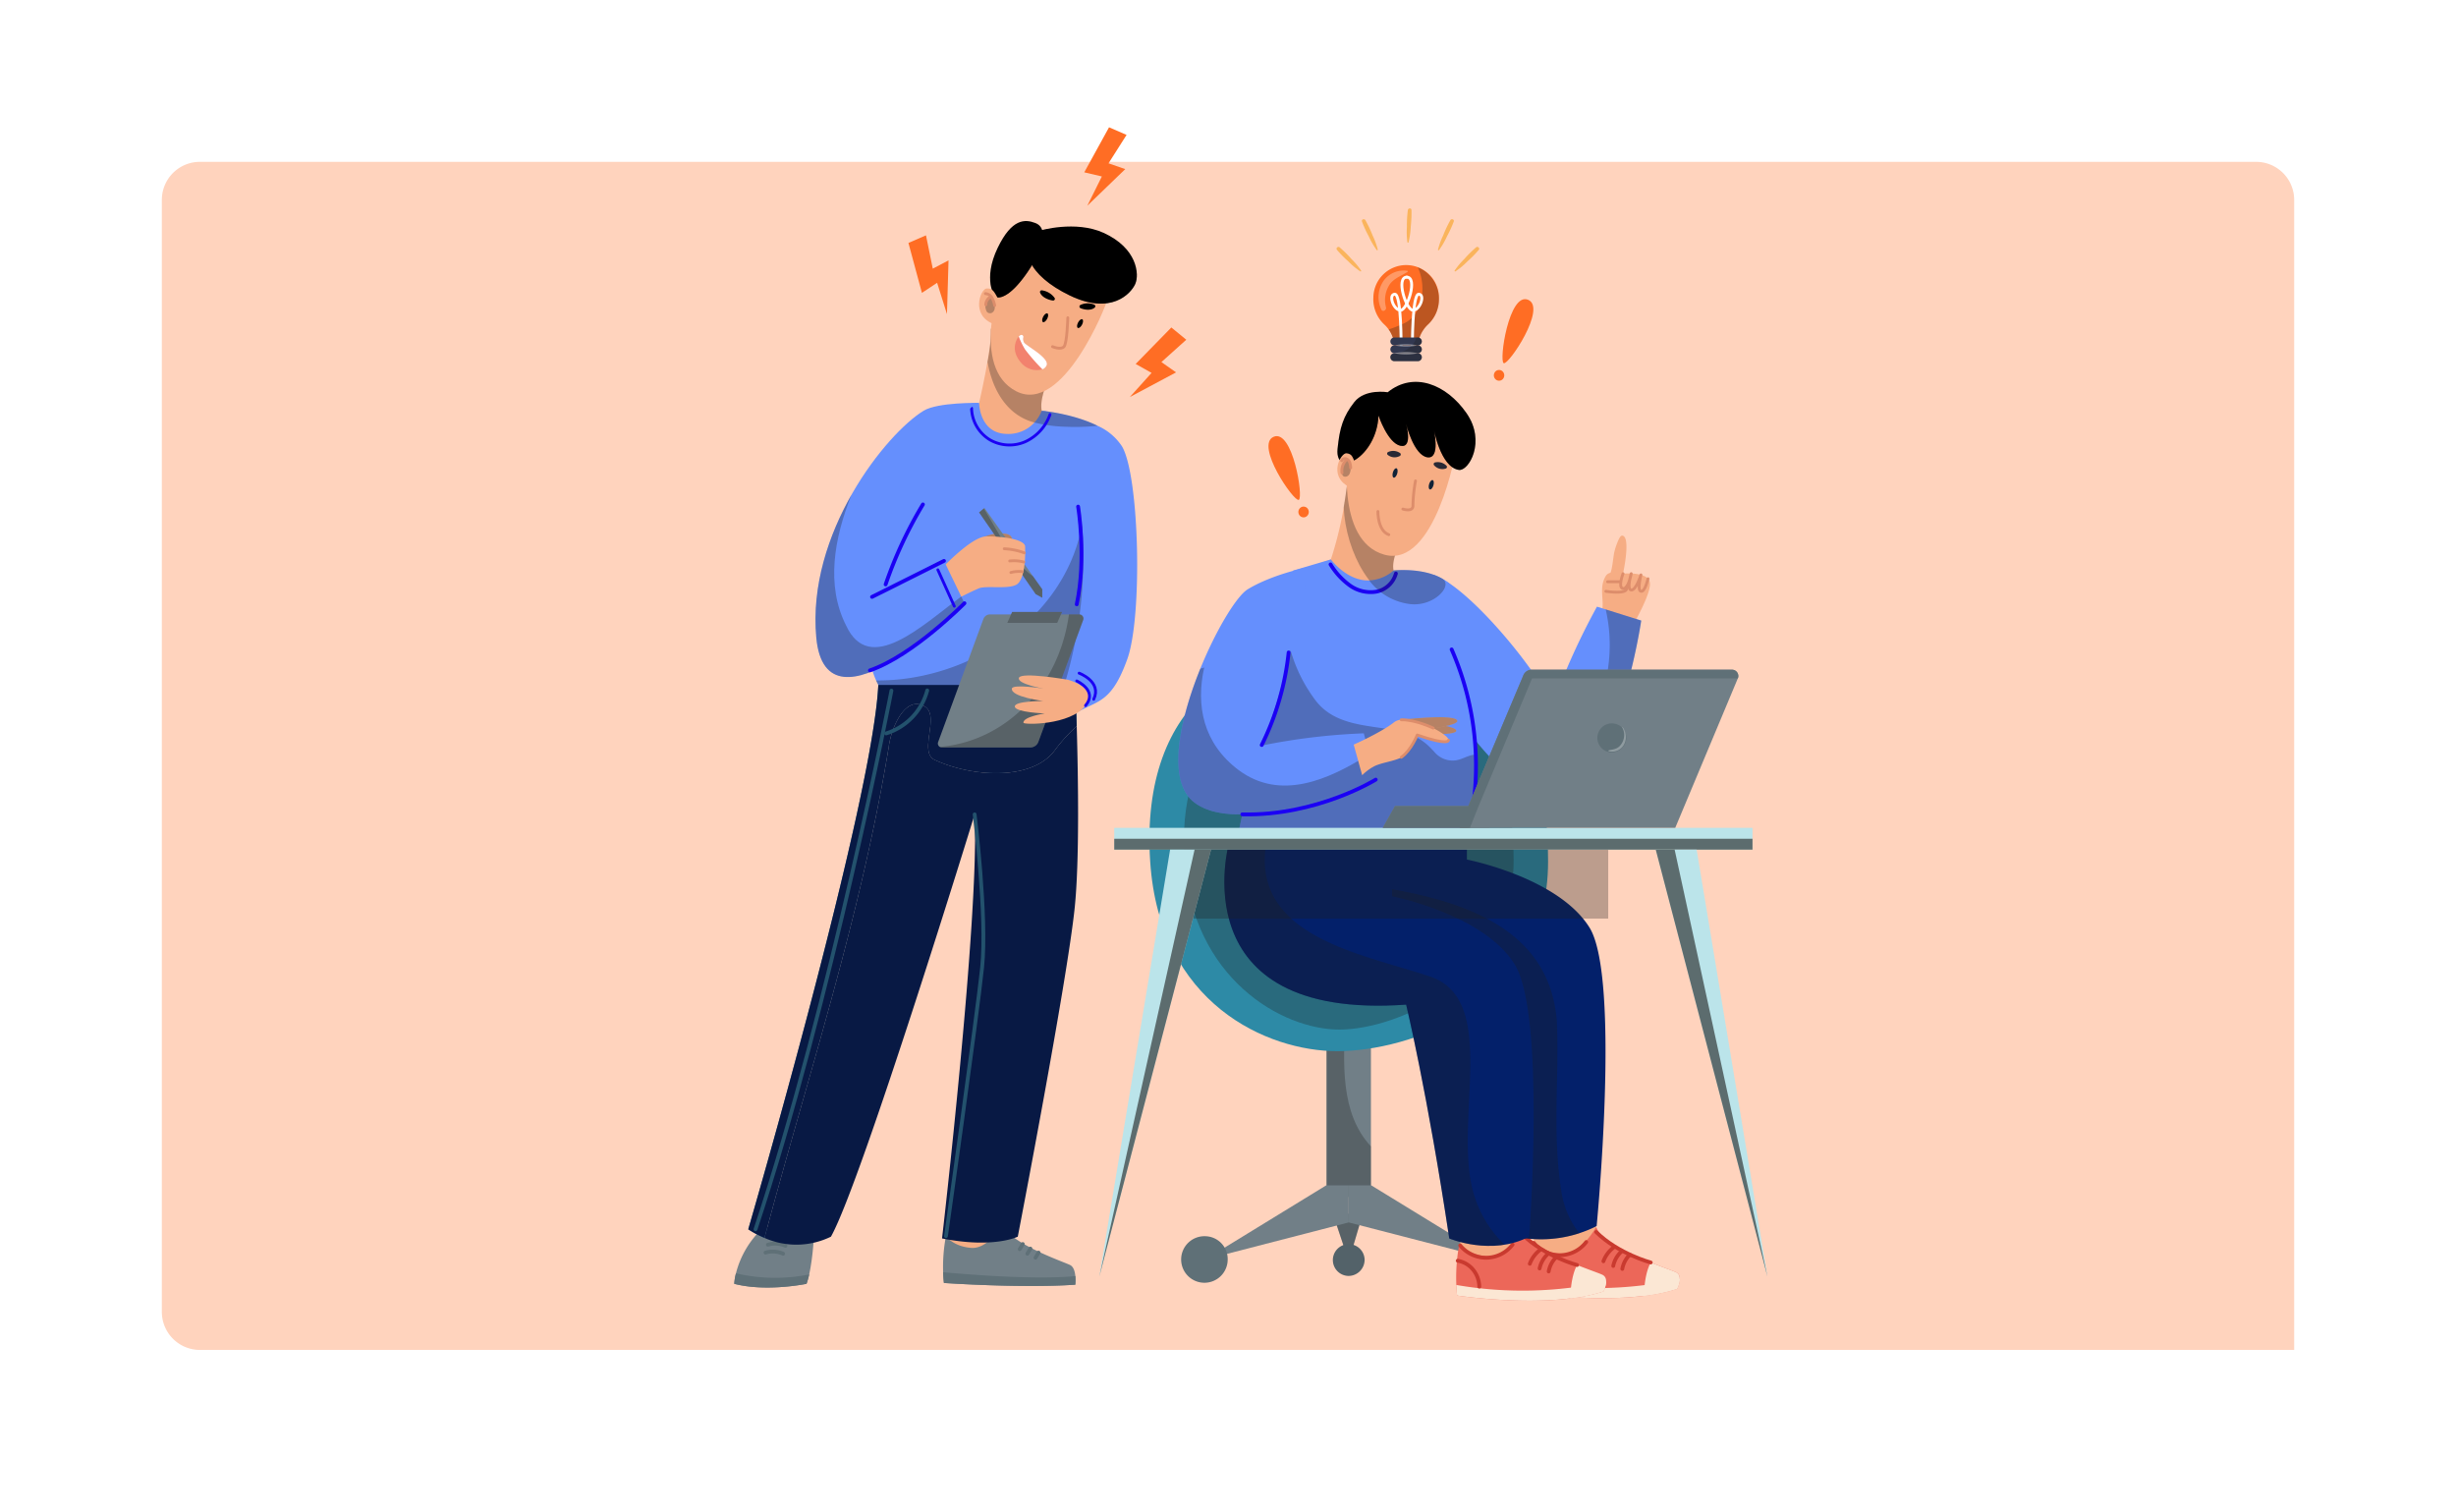 <svg xmlns="http://www.w3.org/2000/svg" xmlns:xlink="http://www.w3.org/1999/xlink" width="645" height="397" viewBox="0 0 645 397">
  <defs>
    <filter id="Rectangle_19434" x="0" y="0" width="645" height="397" filterUnits="userSpaceOnUse">
      <feOffset input="SourceAlpha"/>
      <feGaussianBlur stdDeviation="7.5" result="blur"/>
      <feFlood flood-color="#0c2464" flood-opacity="0.129"/>
      <feComposite operator="in" in2="blur"/>
      <feComposite in="SourceGraphic"/>
    </filter>
    <clipPath id="clip-path">
      <rect id="Rectangle_29465" data-name="Rectangle 29465" width="271.344" height="308.146" fill="none"/>
    </clipPath>
    <clipPath id="clip-path-3">
      <rect id="Rectangle_29425" data-name="Rectangle 29425" width="13.21" height="21.352" fill="none"/>
    </clipPath>
    <clipPath id="clip-path-4">
      <rect id="Rectangle_29426" data-name="Rectangle 29426" width="7.695" height="10.647" fill="none"/>
    </clipPath>
    <clipPath id="clip-path-5">
      <rect id="Rectangle_29427" data-name="Rectangle 29427" width="8.274" height="6.209" fill="none"/>
    </clipPath>
    <clipPath id="clip-path-6">
      <rect id="Rectangle_29428" data-name="Rectangle 29428" width="5.898" height="0.75" fill="none"/>
    </clipPath>
    <clipPath id="clip-path-8">
      <rect id="Rectangle_29430" data-name="Rectangle 29430" width="7.858" height="12.485" fill="none"/>
    </clipPath>
    <clipPath id="clip-path-9">
      <rect id="Rectangle_29432" data-name="Rectangle 29432" width="11.659" height="47.375" fill="none"/>
    </clipPath>
    <clipPath id="clip-path-10">
      <rect id="Rectangle_29433" data-name="Rectangle 29433" width="86.6" height="89.539" fill="none"/>
    </clipPath>
    <clipPath id="clip-path-11">
      <rect id="Rectangle_29434" data-name="Rectangle 29434" width="25.865" height="31.048" fill="none"/>
    </clipPath>
    <clipPath id="clip-path-12">
      <rect id="Rectangle_29435" data-name="Rectangle 29435" width="0.114" height="0.429" fill="none"/>
    </clipPath>
    <clipPath id="clip-path-13">
      <rect id="Rectangle_29436" data-name="Rectangle 29436" width="0.175" height="0.858" fill="none"/>
    </clipPath>
    <clipPath id="clip-path-14">
      <rect id="Rectangle_29437" data-name="Rectangle 29437" width="36.253" height="18.386" fill="none"/>
    </clipPath>
    <clipPath id="clip-path-15">
      <rect id="Rectangle_29438" data-name="Rectangle 29438" width="2.337" height="4.414" fill="none"/>
    </clipPath>
    <clipPath id="clip-path-16">
      <rect id="Rectangle_29439" data-name="Rectangle 29439" width="68.262" height="92.513" fill="none"/>
    </clipPath>
    <clipPath id="clip-path-17">
      <rect id="Rectangle_29440" data-name="Rectangle 29440" width="73.605" height="105.849" fill="none"/>
    </clipPath>
    <clipPath id="clip-path-18">
      <rect id="Rectangle_29442" data-name="Rectangle 29442" width="110.586" height="18.108" fill="none"/>
    </clipPath>
    <clipPath id="clip-path-19">
      <rect id="Rectangle_29443" data-name="Rectangle 29443" width="62.742" height="59.893" fill="none"/>
    </clipPath>
    <clipPath id="clip-path-20">
      <rect id="Rectangle_29444" data-name="Rectangle 29444" width="25.375" height="48.698" fill="none"/>
    </clipPath>
    <clipPath id="clip-path-21">
      <rect id="Rectangle_29445" data-name="Rectangle 29445" width="20.051" height="8.992" fill="none"/>
    </clipPath>
    <clipPath id="clip-path-22">
      <rect id="Rectangle_29446" data-name="Rectangle 29446" width="51.838" height="38.557" fill="none"/>
    </clipPath>
    <clipPath id="clip-path-23">
      <rect id="Rectangle_29447" data-name="Rectangle 29447" width="10.357" height="2.801" fill="none"/>
    </clipPath>
    <clipPath id="clip-path-24">
      <rect id="Rectangle_29448" data-name="Rectangle 29448" width="14.723" height="3.32" fill="none"/>
    </clipPath>
    <clipPath id="clip-path-25">
      <rect id="Rectangle_29451" data-name="Rectangle 29451" width="167.625" height="2.86" fill="none"/>
    </clipPath>
    <clipPath id="clip-path-26">
      <rect id="Rectangle_29452" data-name="Rectangle 29452" width="175.469" height="112.152" fill="none"/>
    </clipPath>
    <clipPath id="clip-path-27">
      <rect id="Rectangle_29453" data-name="Rectangle 29453" width="4.593" height="6.429" fill="none"/>
    </clipPath>
    <clipPath id="clip-path-28">
      <rect id="Rectangle_29454" data-name="Rectangle 29454" width="16.097" height="25.563" fill="none"/>
    </clipPath>
    <clipPath id="clip-path-29">
      <rect id="Rectangle_29455" data-name="Rectangle 29455" width="38.532" height="13.998" fill="none"/>
    </clipPath>
    <clipPath id="clip-path-30">
      <rect id="Rectangle_29456" data-name="Rectangle 29456" width="2.474" height="4.26" fill="none"/>
    </clipPath>
    <clipPath id="clip-path-31">
      <rect id="Rectangle_29457" data-name="Rectangle 29457" width="54.445" height="42.011" fill="none"/>
    </clipPath>
    <clipPath id="clip-path-32">
      <rect id="Rectangle_29458" data-name="Rectangle 29458" width="37.718" height="34.941" fill="none"/>
    </clipPath>
    <clipPath id="clip-path-33">
      <rect id="Rectangle_29459" data-name="Rectangle 29459" width="14.394" height="2.869" fill="none"/>
    </clipPath>
    <clipPath id="clip-path-34">
      <rect id="Rectangle_29460" data-name="Rectangle 29460" width="16.592" height="4.263" fill="none"/>
    </clipPath>
    <clipPath id="clip-path-35">
      <rect id="Rectangle_29461" data-name="Rectangle 29461" width="8.232" height="2.973" fill="none"/>
    </clipPath>
    <clipPath id="clip-path-36">
      <rect id="Rectangle_29462" data-name="Rectangle 29462" width="16.593" height="23.439" fill="none"/>
    </clipPath>
    <clipPath id="clip-path-37">
      <rect id="Rectangle_29463" data-name="Rectangle 29463" width="39.133" height="47.84" fill="none"/>
    </clipPath>
  </defs>
  <g id="Remove_distraction_image" data-name="Remove distraction image" transform="translate(-945.5 -8373.5)">
    <g id="Group_90114" data-name="Group 90114">
      <g id="Group_89787" data-name="Group 89787" transform="translate(690 5412)">
        <g id="Group_66736" data-name="Group 66736" transform="translate(33 -426)">
          <g id="Prioritize_" data-name="Prioritize " transform="translate(245 3410)">
            <g transform="matrix(1, 0, 0, 1, -22.5, -22.5)" filter="url(#Rectangle_19434)">
              <rect id="Rectangle_19434-2" data-name="Rectangle 19434" width="600" height="352" rx="10" transform="translate(22.5 22.5)" fill="#fff"/>
            </g>
            <path id="Rectangle_22105" data-name="Rectangle 22105" d="M10,0H550a10,10,0,0,1,10,10V312a0,0,0,0,1,0,0H10A10,10,0,0,1,0,302V10A10,10,0,0,1,10,0Z" transform="translate(20 20)" fill="#ff6d24" opacity="0.3"/>
          </g>
        </g>
      </g>
    </g>
    <g id="Group_89793" data-name="Group 89793" transform="translate(1138.328 8406.927)">
      <g id="Group_82960" data-name="Group 82960" clip-path="url(#clip-path)">
        <path id="Path_135131" data-name="Path 135131" d="M69.819,39.034l1.787,8.746,4.135-2.172-.408,14.109-2.586-8.222-3.993,2.643L65.211,41.029Z" transform="translate(-19.465 -10.657)" fill="#ff6d24"/>
        <path id="Path_135132" data-name="Path 135132" d="M137.546,0,131.04,11.826l4.621,1.085L131.836,20.6l9.97-9.617-4.4-1.521,4.745-7.465Z" transform="translate(-39.115)" fill="#ff6d24"/>
        <path id="Path_135133" data-name="Path 135133" d="M162.924,75.53,156.395,81.4l3.843,2.7-12.13,6.474,5.7-6.337-4.173-2.345L159,72.313Z" transform="translate(-44.209 -19.742)" fill="#ff6d24"/>
        <g id="Group_82959" data-name="Group 82959">
          <g id="Group_82958" data-name="Group 82958" clip-path="url(#clip-path)">
            <path id="Path_135134" data-name="Path 135134" d="M256.489,58.721a8.615,8.615,0,1,0-17.222-.5,9.066,9.066,0,0,0,2.926,7.216,8.478,8.478,0,0,1,2.66,6.288h6.036v0a8.666,8.666,0,0,1,2.73-6.351,9.051,9.051,0,0,0,2.869-6.652" transform="translate(-71.416 -13.593)" fill="#ff6d24"/>
            <g id="Group_82855" data-name="Group 82855" transform="translate(171.864 36.781)" opacity="0.3" style="mix-blend-mode: overlay;isolation: isolate">
              <g id="Group_82854" data-name="Group 82854">
                <g id="Group_82853" data-name="Group 82853" clip-path="url(#clip-path-3)">
                  <path id="Path_135135" data-name="Path 135135" d="M252.647,50.593c2.462,5.3,1.248,12.964-4.217,14.963a24.841,24.841,0,0,1-3.439,1.329,8.733,8.733,0,0,1,1.574,5.06H252.6a8.667,8.667,0,0,1,2.731-6.352A9.048,9.048,0,0,0,258.2,58.94a8.926,8.926,0,0,0-5.554-8.347" transform="translate(-244.992 -50.593)" fill="#1d1d1b"/>
                </g>
              </g>
            </g>
            <path id="Path_135136" data-name="Path 135136" d="M248.606,72.594s.111-14.064-1.665-13.987-.325,4.219,1.508,4.219,4.57-8.693,1.641-8.693" transform="translate(-73.469 -14.779)" fill="none" stroke="#fff" stroke-linecap="round" stroke-linejoin="round" stroke-width="0.75"/>
            <path id="Path_135137" data-name="Path 135137" d="M252.71,72.594s-.111-14.064,1.665-13.987.325,4.219-1.508,4.219-4.57-8.693-1.641-8.693" transform="translate(-74.605 -14.779)" fill="none" stroke="#fff" stroke-linecap="round" stroke-linejoin="round" stroke-width="0.75"/>
            <g id="Group_82858" data-name="Group 82858" transform="translate(169.215 37.571)" opacity="0.3" style="mix-blend-mode: overlay;isolation: isolate">
              <g id="Group_82857" data-name="Group 82857">
                <g id="Group_82856" data-name="Group 82856" clip-path="url(#clip-path-4)">
                  <path id="Path_135138" data-name="Path 135138" d="M248.8,51.794a6.541,6.541,0,0,0-6.261,2.617,7.609,7.609,0,0,0-.605,7.554c.327.761,1.392.2,1.24-.542a7.425,7.425,0,0,1,1.108-6.255c1.211-1.491,3-2.1,4.555-3.088a.161.161,0,0,0-.036-.287" transform="translate(-241.217 -51.68)" fill="#fff"/>
                </g>
              </g>
            </g>
            <path id="Path_135139" data-name="Path 135139" d="M246.618,75.938H252.9a1.036,1.036,0,0,1,0,2.07h-6.277a1.036,1.036,0,0,1,0-2.07" transform="translate(-73.316 -20.732)" fill="#323850"/>
            <path id="Path_135140" data-name="Path 135140" d="M246.618,78.785H252.9a1.036,1.036,0,0,1,0,2.07h-6.277a1.036,1.036,0,0,1,0-2.07" transform="translate(-73.316 -21.509)" fill="#323850"/>
            <path id="Path_135141" data-name="Path 135141" d="M246.618,81.631H252.9a1.036,1.036,0,0,1,0,2.07h-6.277a1.036,1.036,0,0,1,0-2.07" transform="translate(-73.316 -22.286)" fill="#323850"/>
            <g id="Group_82861" data-name="Group 82861" transform="translate(172.304 55.206)" opacity="0.3" style="mix-blend-mode: overlay;isolation: isolate">
              <g id="Group_82860" data-name="Group 82860">
                <g id="Group_82859" data-name="Group 82859" clip-path="url(#clip-path-5)">
                  <path id="Path_135142" data-name="Path 135142" d="M253.893,79.042a1.017,1.017,0,0,0-1-1.035,1.036,1.036,0,0,0,0-2.07h-.415c-.88,2.819-3.656,4.107-6.541,4.418a1.048,1.048,0,0,0-.321.756,1.017,1.017,0,0,0,1,1.035H252.9a1.036,1.036,0,0,0,0-2.07,1.017,1.017,0,0,0,1-1.035" transform="translate(-245.62 -75.938)" fill="#1d1d1b"/>
                </g>
              </g>
            </g>
            <g id="Group_82864" data-name="Group 82864" transform="translate(173.492 56.901)" opacity="0.3" style="mix-blend-mode: overlay;isolation: isolate">
              <g id="Group_82863" data-name="Group 82863">
                <g id="Group_82862" data-name="Group 82862" clip-path="url(#clip-path-6)">
                  <path id="Path_135143" data-name="Path 135143" d="M253.211,78.644a11.789,11.789,0,0,1-5.9,0,11.788,11.788,0,0,1,5.9,0" transform="translate(-247.313 -78.269)" fill="#fff"/>
                </g>
              </g>
            </g>
            <g id="Group_82867" data-name="Group 82867" transform="translate(173.492 58.971)" opacity="0.3" style="mix-blend-mode: overlay;isolation: isolate">
              <g id="Group_82866" data-name="Group 82866">
                <g id="Group_82865" data-name="Group 82865" clip-path="url(#clip-path-6)">
                  <path id="Path_135144" data-name="Path 135144" d="M253.211,81.49a11.788,11.788,0,0,1-5.9,0,11.788,11.788,0,0,1,5.9,0" transform="translate(-247.313 -81.116)" fill="#fff"/>
                </g>
              </g>
            </g>
            <path id="Path_135145" data-name="Path 135145" d="M201.361,111.734c-4.991,2.134,5.291,17.124,6.595,16.567s-1.6-18.7-6.595-16.567" transform="translate(-59.7 -30.457)" fill="#ff6d24"/>
            <path id="Path_135146" data-name="Path 135146" d="M213.824,137.889a1.347,1.347,0,0,0-1.78-.767,1.43,1.43,0,0,0-.74,1.844,1.347,1.347,0,0,0,1.78.768,1.432,1.432,0,0,0,.74-1.845" transform="translate(-63.042 -37.406)" fill="#ff6d24"/>
            <path id="Path_135147" data-name="Path 135147" d="M294.327,62.243c-5.016-2.069-7.7,16.111-6.394,16.651s11.41-14.582,6.394-16.651" transform="translate(-85.847 -16.948)" fill="#ff6d24"/>
            <path id="Path_135148" data-name="Path 135148" d="M287.011,89.594a1.431,1.431,0,0,0-.763-1.836,1.349,1.349,0,0,0-1.771.791,1.43,1.43,0,0,0,.763,1.835,1.349,1.349,0,0,0,1.771-.79" transform="translate(-84.885 -23.931)" fill="#ff6d24"/>
            <path id="Path_135149" data-name="Path 135149" d="M266.734,33.421a30.7,30.7,0,0,0-1.909,4.025,19.965,19.965,0,0,0-1.36,3.715c-.028.144.151.29.26.157a20.233,20.233,0,0,0,2.1-3.613,30.826,30.826,0,0,0,1.784-3.9c.189-.542-.6-.84-.872-.381" transform="translate(-78.641 -9.062)" fill="#fab45c"/>
            <path id="Path_135150" data-name="Path 135150" d="M252.064,29.724a31.275,31.275,0,0,0-.258,4.477,20.165,20.165,0,0,0,.132,3.971c.027.144.248.206.3.04a20.78,20.78,0,0,0,.586-4.172,31.426,31.426,0,0,0,.189-4.313c-.028-.577-.863-.537-.946,0" transform="translate(-75.153 -8.001)" fill="#fab45c"/>
            <path id="Path_135151" data-name="Path 135151" d="M275.346,43.311a29.554,29.554,0,0,0-3.134,3.093,19.321,19.321,0,0,0-2.515,3c-.075.125.045.326.191.241A19.508,19.508,0,0,0,273.061,47a29.65,29.65,0,0,0,2.976-3.023c.359-.441-.278-1-.691-.67" transform="translate(-80.496 -11.797)" fill="#fab45c"/>
            <path id="Path_135152" data-name="Path 135152" d="M235.867,33.421a30.7,30.7,0,0,1,1.909,4.025,19.967,19.967,0,0,1,1.36,3.715c.028.144-.151.29-.26.157a20.234,20.234,0,0,1-2.1-3.613,30.83,30.83,0,0,1-1.784-3.9c-.189-.542.6-.84.872-.381" transform="translate(-70.135 -9.062)" fill="#fab45c"/>
            <path id="Path_135153" data-name="Path 135153" d="M226.278,43.311a29.557,29.557,0,0,1,3.134,3.093,19.323,19.323,0,0,1,2.515,3c.075.125-.045.326-.191.241A19.51,19.51,0,0,1,228.563,47a29.657,29.657,0,0,1-2.976-3.023c-.358-.441.279-1,.691-.67" transform="translate(-67.305 -11.797)" fill="#fab45c"/>
            <path id="Path_135154" data-name="Path 135154" d="M228.276,404.924l3.689-12.485h-7.857Z" transform="translate(-66.895 -107.139)" fill="#717f87"/>
            <g id="Group_82870" data-name="Group 82870" transform="translate(157.213 285.3)" opacity="0.3" style="mix-blend-mode: overlay;isolation: isolate">
              <g id="Group_82869" data-name="Group 82869">
                <g id="Group_82868" data-name="Group 82868" clip-path="url(#clip-path-8)">
                  <path id="Path_135155" data-name="Path 135155" d="M228.276,404.924l3.689-12.485h-7.857Z" transform="translate(-224.107 -392.439)" fill="#1d1d1b"/>
                </g>
              </g>
            </g>
            <path id="Path_135156" data-name="Path 135156" d="M232.443,407.354a4.171,4.171,0,1,0-4.168,4.319,4.246,4.246,0,0,0,4.168-4.319" transform="translate(-66.894 -110.032)" fill="#536269"/>
            <rect id="Rectangle_29431" data-name="Rectangle 29431" width="11.66" height="47.375" transform="translate(155.551 233.519)" fill="#717f87"/>
            <g id="Group_82873" data-name="Group 82873" transform="translate(155.552 233.519)" opacity="0.3" style="mix-blend-mode: overlay;isolation: isolate">
              <g id="Group_82872" data-name="Group 82872">
                <g id="Group_82871" data-name="Group 82871" clip-path="url(#clip-path-9)">
                  <path id="Path_135157" data-name="Path 135157" d="M226.708,321.213h-4.97v47.375H233.4V355.325c-8.13-8.735-7.282-21.869-6.69-34.112" transform="translate(-221.739 -321.213)" fill="#1d1d1b"/>
                </g>
              </g>
            </g>
            <path id="Path_135158" data-name="Path 135158" d="M208.092,382.205l-31.76,19.462,37.683-9.732v-9.731Z" transform="translate(-52.634 -104.345)" fill="#717f87"/>
            <path id="Path_135159" data-name="Path 135159" d="M235.972,382.205l31.76,19.462-37.683-9.732v-9.731Z" transform="translate(-68.668 -104.345)" fill="#717f87"/>
            <path id="Path_135160" data-name="Path 135160" d="M173.823,400.573a6.112,6.112,0,1,0,5.895,6.109,6,6,0,0,0-5.895-6.109" transform="translate(-50.126 -109.36)" fill="#5f7077"/>
            <path id="Path_135161" data-name="Path 135161" d="M275.364,406.682a5.9,5.9,0,1,1,5.894,6.108,6,6,0,0,1-5.894-6.108" transform="translate(-82.194 -109.36)" fill="#2f6169"/>
            <path id="Path_135162" data-name="Path 135162" d="M198.7,190.377c-10.532,0-20.359,3.117-27.982,9.582,1.237-.373,2.466-.747,3.682-1.13-1.216.384-2.445.758-3.682,1.13-10.238,8.682-16.5,23.414-15.086,44.837,2.459,37.376,30.733,49.8,49.173,49.8s55.319-11.691,55.319-49.8-15.59-54.419-61.424-54.419" transform="translate(-46.395 -51.974)" fill="#2d8aa6"/>
            <g id="Group_82876" data-name="Group 82876" transform="translate(118.081 147.406)" opacity="0.3" style="mix-blend-mode: overlay;isolation: isolate">
              <g id="Group_82875" data-name="Group 82875">
                <g id="Group_82874" data-name="Group 82874" clip-path="url(#clip-path-10)">
                  <path id="Path_135163" data-name="Path 135163" d="M204.113,202.762c-20.412,0-37.66,14.1-35.626,45.016S193.91,292.3,209.164,292.3s45.761-13,45.761-44.523-12.9-45.016-50.811-45.016" transform="translate(-168.325 -202.762)" fill="#1d1d1b"/>
                </g>
              </g>
            </g>
            <path id="Path_135164" data-name="Path 135164" d="M239.447,144.577c-.572.3-2.628,4.362-2.04,7.2,0,0,6.611-.353,11.76,2.253s-10.555,9.527-19.859,8.382-13.4-8.008-14.034-11.6l5.677-1.961a99.785,99.785,0,0,0,4.2-19.279Z" transform="translate(-64.258 -35.374)" fill="#f6ad84"/>
            <g id="Group_82879" data-name="Group 82879" transform="translate(160.057 94.197)" opacity="0.3" style="mix-blend-mode: overlay;isolation: isolate">
              <g id="Group_82878" data-name="Group 82878">
                <g id="Group_82877" data-name="Group 82877" clip-path="url(#clip-path-11)">
                  <path id="Path_135165" data-name="Path 135165" d="M253.014,154.032c-5.149-2.606-11.761-2.253-11.761-2.253-.587-2.84,1.468-6.9,2.041-7.2L229,129.571c-.255,1.975-.542,3.821-.841,5.532.5,11.72,7.624,25.516,17.751,25.516,5.9-2,10.147-5.047,7.1-6.587" transform="translate(-228.161 -129.571)" fill="#1d1d1b"/>
                </g>
              </g>
            </g>
            <path id="Path_135166" data-name="Path 135166" d="M257.987,111.814c.13.542-5.551,31.565-18.789,27.908s-9.448-27.908-9.448-27.908,2.222-13.819,15.295-10.7,12.942,10.7,12.942,10.7" transform="translate(-68.429 -27.479)" fill="#f6ad84"/>
            <path id="Path_135167" data-name="Path 135167" d="M247.741,118.237a2.852,2.852,0,0,1-3.183-.31.453.453,0,0,1,.1-.724,3.181,3.181,0,0,1,3.11.227.454.454,0,0,1-.025.808" transform="translate(-72.957 -31.915)" fill="#292935"/>
            <path id="Path_135168" data-name="Path 135168" d="M261.968,121.806a2.868,2.868,0,0,0,3.1.823.452.452,0,0,0,.145-.715,3.213,3.213,0,0,0-3-.877.451.451,0,0,0-.24.769" transform="translate(-78.154 -33.029)" fill="#292935"/>
            <path id="Path_135169" data-name="Path 135169" d="M253.624,127.729a39.2,39.2,0,0,0-.665,6.437c.1,1.855-2.659.955-2.659.955" transform="translate(-74.713 -34.871)" fill="none" stroke="#dd8d6b" stroke-linecap="round" stroke-linejoin="round" stroke-width="0.75"/>
            <path id="Path_135170" data-name="Path 135170" d="M247.663,124.582c.206-.678.122-1.309-.188-1.41s-.728.366-.934,1.044-.121,1.31.189,1.411.727-.366.934-1.045" transform="translate(-73.557 -33.623)" fill="#102237"/>
            <path id="Path_135171" data-name="Path 135171" d="M261.216,128.849c.206-.678.122-1.309-.188-1.41s-.728.366-.934,1.044-.121,1.31.189,1.411.727-.366.934-1.045" transform="translate(-77.602 -34.788)" fill="#102237"/>
            <path id="Path_135172" data-name="Path 135172" d="M240.967,138.771s-.1,5.036,2.864,6.1" transform="translate(-71.927 -37.886)" fill="none" stroke="#dd8d6b" stroke-linecap="round" stroke-linejoin="round" stroke-width="0.75"/>
            <path id="Path_135173" data-name="Path 135173" d="M236.6,100.809s2.418,7.24,5.777,7.936,1.457-5.777,1.457-5.777,2.006,8.245,5.593,8.8,1.655-7.579,1.655-7.579,1.749,10.155,6.618,10.887c2.582.389,7.23-7.428,1.991-14.946s-13.816-11.005-20.673-5.45c0,0-5.964-1.019-8.786,2.6s-3.867,6.629-4.38,12.3c-.716,7.9,10.344,2.089,10.748-8.771" transform="translate(-67.405 -25.104)"/>
            <g id="Group_82882" data-name="Group 82882" transform="translate(176.428 77.864)" opacity="0.3" style="mix-blend-mode: overlay;isolation: isolate">
              <g id="Group_82881" data-name="Group 82881">
                <g id="Group_82880" data-name="Group 82880" clip-path="url(#clip-path-12)">
                  <path id="Path_135174" data-name="Path 135174" d="M251.612,107.533c-.067-.268-.114-.429-.114-.429s.039.159.114.429" transform="translate(-251.498 -107.104)" fill="#1d1d1b"/>
                </g>
              </g>
            </g>
            <g id="Group_82885" data-name="Group 82885" transform="translate(183.676 79.087)" opacity="0.3" style="mix-blend-mode: overlay;isolation: isolate">
              <g id="Group_82884" data-name="Group 82884">
                <g id="Group_82883" data-name="Group 82883" clip-path="url(#clip-path-13)">
                  <path id="Path_135175" data-name="Path 135175" d="M262,109.644c-.1-.524-.175-.858-.175-.858s.056.325.175.858" transform="translate(-261.83 -108.786)" fill="#1d1d1b"/>
                </g>
              </g>
            </g>
            <g id="Group_82888" data-name="Group 82888" transform="translate(158.413 71.602)" opacity="0.3" style="mix-blend-mode: overlay;isolation: isolate">
              <g id="Group_82887" data-name="Group 82887">
                <g id="Group_82886" data-name="Group 82886" clip-path="url(#clip-path-14)">
                  <path id="Path_135176" data-name="Path 135176" d="M260.8,103.808c-1,2.57-2.842,4.368-5.632,4.006-2.57,0-4.5-2.664-5.141-5.993-.066,2.762.037,4.118-1.248,4.784-3.856.666-5.178-3.452-5.178-6.116-.643,2.664-1.8,7.655-5.141,3.33a9.663,9.663,0,0,1-1.928-5.327c-1.825,4.413-4.8,13.592-10.566,11.736-.041.368-.08.745-.116,1.138-.716,7.9,10.344,2.089,10.748-8.771,0,0,2.418,7.24,5.777,7.936,2.83.587,1.926-3.915,1.571-5.348-.074-.27-.114-.429-.114-.429s.048.161.114.429c.468,1.694,2.384,7.892,5.479,8.373,2.864.444,2.21-4.648,1.83-6.721-.119-.533-.175-.859-.175-.859s.079.334.175.859c.547,2.461,2.441,9.428,6.443,10.03,2.365.356,6.46-6.175,3.1-13.055" transform="translate(-225.818 -98.491)"/>
                </g>
              </g>
            </g>
            <path id="Path_135177" data-name="Path 135177" d="M230.805,121.357c-1.046-2.845-1.141-3.391-2.594-3.606s-4.911,5.805.483,8.743Z" transform="translate(-67.392 -32.145)" fill="#f6ad84"/>
            <g id="Group_82891" data-name="Group 82891" transform="translate(159.552 87.354)" opacity="0.3" style="mix-blend-mode: overlay;isolation: isolate">
              <g id="Group_82890" data-name="Group 82890">
                <g id="Group_82889" data-name="Group 82889" clip-path="url(#clip-path-15)">
                  <path id="Path_135178" data-name="Path 135178" d="M227.879,120.968c.143-.365.38-.759.758-.806a.946.946,0,0,1,.861.614,3.494,3.494,0,0,1,.273,1.719,3.175,3.175,0,0,1-.282,1.3,1.34,1.34,0,0,1-1.005.766c-1.655.157-.922-2.791-.6-3.6" transform="translate(-227.441 -120.158)" fill="#1d1d1b"/>
                </g>
              </g>
            </g>
            <path id="Path_135179" data-name="Path 135179" d="M229.763,122.115a4.436,4.436,0,0,0-.241-1.41,1.609,1.609,0,0,0-.953-.98.978.978,0,0,0-1.175.5" transform="translate(-67.876 -32.674)" fill="none" stroke="#dd8d6b" stroke-linecap="round" stroke-linejoin="round" stroke-width="0.75"/>
            <path id="Path_135180" data-name="Path 135180" d="M228.788,119.96a4.013,4.013,0,0,0-1.282,3.548" transform="translate(-67.896 -32.75)" fill="none" stroke="#dd8d6b" stroke-linecap="round" stroke-linejoin="round" stroke-width="0.75"/>
            <path id="Path_135181" data-name="Path 135181" d="M324.451,169.947a27.218,27.218,0,0,0,.466-4.6c-.048-2.023-.445-4.148.265-6.1.046-.127.1-.252.15-.375.5-1.152.879-1.4,1.634-1.631.544-1.192.722-4.456,1.085-5.726a17.6,17.6,0,0,1,1.056-2.98c.167-.339.51-1.1.984-1.033,2.3.327.168,9.982.168,9.982s6.64-.655,7.061,2.4-5.385,12.79-5.385,12.79Z" transform="translate(-96.846 -40.268)" fill="#f6ad84"/>
            <path id="Path_135182" data-name="Path 135182" d="M332.46,161.235s-1.416,3.661,0,3.915,2.152-3.915,2.152-3.915-1.266,4.169,0,4.3,2.559-3.977,2.559-3.977-1.074,4.1,0,4.315,1.852-3.3,1.852-3.3" transform="translate(-99.049 -44.018)" fill="none" stroke="#dd8d6b" stroke-linecap="round" stroke-linejoin="round" stroke-width="0.75"/>
            <line id="Line_2664" data-name="Line 2664" x2="3.417" transform="translate(229.365 119.348)" fill="none" stroke="#dd8d6b" stroke-linecap="round" stroke-linejoin="round" stroke-width="0.75"/>
            <path id="Path_135183" data-name="Path 135183" d="M331.623,166.111c.018-.015,1.4,2-5.331,1.1" transform="translate(-97.396 -45.35)" fill="none" stroke="#dd8d6b" stroke-linecap="round" stroke-linejoin="round" stroke-width="0.75"/>
            <path id="Path_135184" data-name="Path 135184" d="M299.141,397.688l.431,6.615s7.677,5.185,7.936,5.185,10.41-3.844,10.41-3.844L315.1,395.312Z" transform="translate(-89.291 -107.923)" fill="#f6ad84"/>
            <path id="Path_135185" data-name="Path 135185" d="M298.474,402.074a47.456,47.456,0,0,0-.4,12.475s24,3.694,38.435-1.1c0,0,1.787-3.331-.265-4.345s-19.61-6.452-20.952-11.94c0,0-4.028,7.484-9.241,7.08a10.967,10.967,0,0,1-6.528-2.548.629.629,0,0,0-1.046.379" transform="translate(-88.898 -108.428)" fill="#ec6759"/>
            <path id="Path_135186" data-name="Path 135186" d="M349.262,416.966a45.594,45.594,0,0,1-8.7,1.858c.122-4.589.958-7.246,1.787-8.764,3.226,1.285,5.918,2.2,6.65,2.563,2.05,1.013.264,4.342.264,4.342" transform="translate(-101.655 -111.949)" fill="#fbe7d4"/>
            <path id="Path_135187" data-name="Path 135187" d="M337.242,416.032a6.5,6.5,0,0,1-.72,2.564c-14.439,4.8-38.434,1.105-38.434,1.105-.109-.939-.173-1.871-.206-2.776a102.084,102.084,0,0,0,39.359-.893" transform="translate(-88.916 -113.58)" fill="#fbe7d4"/>
            <path id="Path_135188" data-name="Path 135188" d="M337.009,407.056s-8.512-2.254-14.333-8" transform="translate(-96.316 -108.945)" fill="none" stroke="#c93a2f" stroke-linecap="round" stroke-linejoin="round" stroke-width="1"/>
            <path id="Path_135189" data-name="Path 135189" d="M325.393,408.226a8.207,8.207,0,0,1,2.776-3.7" transform="translate(-97.127 -110.439)" fill="none" stroke="#c93a2f" stroke-linecap="round" stroke-linejoin="round" stroke-width="1"/>
            <path id="Path_135190" data-name="Path 135190" d="M329.068,409.834a7.1,7.1,0,0,1,2.307-3.926" transform="translate(-98.224 -110.816)" fill="none" stroke="#c93a2f" stroke-linecap="round" stroke-linejoin="round" stroke-width="1"/>
            <path id="Path_135191" data-name="Path 135191" d="M332.465,411a6.988,6.988,0,0,1,1.8-3.567c.086-.089.255-.165.305-.05" transform="translate(-99.238 -111.203)" fill="none" stroke="#c93a2f" stroke-linecap="round" stroke-linejoin="round" stroke-width="1"/>
            <path id="Path_135192" data-name="Path 135192" d="M298.418,408.5a6.767,6.767,0,0,1,4.02,2.334,7.218,7.218,0,0,1,1.641,4.462" transform="translate(-89.075 -111.525)" fill="none" stroke="#c93a2f" stroke-linecap="round" stroke-linejoin="round" stroke-width="1"/>
            <path id="Path_135193" data-name="Path 135193" d="M299.335,402.9a8.764,8.764,0,0,0,13.765-.23" transform="translate(-89.349 -109.933)" fill="none" stroke="#c93a2f" stroke-linecap="round" stroke-linejoin="round" stroke-width="1"/>
            <path id="Path_135194" data-name="Path 135194" d="M271.572,398.6l.431,6.615s7.677,5.185,7.936,5.185,10.41-3.844,10.41-3.844l-2.819-10.332Z" transform="translate(-81.062 -108.173)" fill="#f6ad84"/>
            <path id="Path_135195" data-name="Path 135195" d="M270.9,402.99a47.46,47.46,0,0,0-.4,12.475s24,3.694,38.435-1.1c0,0,1.787-3.331-.265-4.344s-19.61-6.452-20.952-11.94c0,0-4.028,7.484-9.241,7.08a10.968,10.968,0,0,1-6.527-2.548.629.629,0,0,0-1.046.379" transform="translate(-80.669 -108.678)" fill="#ec6759"/>
            <path id="Path_135196" data-name="Path 135196" d="M321.693,417.882a45.594,45.594,0,0,1-8.7,1.858c.122-4.589.958-7.246,1.787-8.764,3.226,1.285,5.918,2.2,6.65,2.563,2.05,1.013.264,4.342.264,4.342" transform="translate(-93.426 -112.2)" fill="#fbe7d4"/>
            <path id="Path_135197" data-name="Path 135197" d="M309.673,416.948a6.5,6.5,0,0,1-.72,2.564c-14.439,4.8-38.434,1.105-38.434,1.105-.109-.939-.173-1.871-.206-2.776a102.084,102.084,0,0,0,39.359-.893" transform="translate(-80.687 -113.83)" fill="#fbe7d4"/>
            <path id="Path_135198" data-name="Path 135198" d="M309.439,407.972s-8.512-2.254-14.333-8" transform="translate(-88.087 -109.195)" fill="none" stroke="#c93a2f" stroke-linecap="round" stroke-linejoin="round" stroke-width="1"/>
            <path id="Path_135199" data-name="Path 135199" d="M297.824,409.142a8.207,8.207,0,0,1,2.776-3.7" transform="translate(-88.898 -110.689)" fill="none" stroke="#c93a2f" stroke-linecap="round" stroke-linejoin="round" stroke-width="1"/>
            <path id="Path_135200" data-name="Path 135200" d="M301.5,410.75a7.1,7.1,0,0,1,2.307-3.926" transform="translate(-89.995 -111.066)" fill="none" stroke="#c93a2f" stroke-linecap="round" stroke-linejoin="round" stroke-width="1"/>
            <path id="Path_135201" data-name="Path 135201" d="M304.9,411.917a6.989,6.989,0,0,1,1.8-3.567c.086-.089.255-.165.305-.05" transform="translate(-91.009 -111.453)" fill="none" stroke="#c93a2f" stroke-linecap="round" stroke-linejoin="round" stroke-width="1"/>
            <path id="Path_135202" data-name="Path 135202" d="M270.848,409.421a6.768,6.768,0,0,1,4.02,2.334,7.219,7.219,0,0,1,1.642,4.462" transform="translate(-80.846 -111.775)" fill="none" stroke="#c93a2f" stroke-linecap="round" stroke-linejoin="round" stroke-width="1"/>
            <path id="Path_135203" data-name="Path 135203" d="M271.766,403.819a8.763,8.763,0,0,0,13.764-.23" transform="translate(-81.12 -110.183)" fill="none" stroke="#c93a2f" stroke-linecap="round" stroke-linejoin="round" stroke-width="1"/>
            <path id="Path_135204" data-name="Path 135204" d="M289.615,355.488s6.344-65.232-1.888-78.416-32.18-17.838-32.18-17.838V245.189H212.727s-13.132,46.73,46.516,42.5c0,0,4.712,32.459,10.476,70.831a32.528,32.528,0,0,0,19.9-3.031" transform="translate(-63.131 -66.938)" fill="#03206a"/>
            <g id="Group_82894" data-name="Group 82894" transform="translate(153.686 199.503)" opacity="0.3" style="mix-blend-mode: overlay;isolation: isolate">
              <g id="Group_82893" data-name="Group 82893">
                <g id="Group_82892" data-name="Group 82892" clip-path="url(#clip-path-16)">
                  <path id="Path_135205" data-name="Path 135205" d="M281.432,309.678c-1.921-25.211-26.163-31.914-46.678-35.257a99.907,99.907,0,0,0-15.674,7.717c5.967,8.555,18.187,15.25,42.424,13.531,0,0,4.713,32.46,10.476,70.831a32.783,32.783,0,0,0,15.361-1.133,23.21,23.21,0,0,1-4.624-10.4c-2.57-15.317-.643-29.967-1.285-45.284" transform="translate(-219.079 -274.422)" fill="#1d1d1b"/>
                </g>
              </g>
            </g>
            <path id="Path_135206" data-name="Path 135206" d="M263.538,361.89s4.4-58.363-3.829-71.548S227.527,272.5,227.527,272.5V258.459H184.708s-13.131,46.731,46.516,42.5c0,0,5.56,23.024,11.324,61.4,0,0,11.112,4.7,20.99-.463" transform="translate(-54.768 -70.561)" fill="#03206a"/>
            <g id="Group_82897" data-name="Group 82897" transform="translate(128.713 187.898)" opacity="0.3" style="mix-blend-mode: overlay;isolation: isolate">
              <g id="Group_82896" data-name="Group 82896">
                <g id="Group_82895" data-name="Group 82895" clip-path="url(#clip-path-17)">
                  <path id="Path_135207" data-name="Path 135207" d="M248.315,347.941c-3.855-19.312,7.068-49.28-11.566-54.607-17.435-5.807-46.331-10.365-42.263-34.875h-9.778s-13.131,46.73,46.516,42.5c0,0,5.56,23.024,11.324,61.4A29.494,29.494,0,0,0,257.086,364a30.355,30.355,0,0,1-8.771-16.059" transform="translate(-183.481 -258.459)" fill="#1d1d1b"/>
                </g>
              </g>
            </g>
            <g id="Group_82900" data-name="Group 82900" transform="translate(118.94 189.688)" opacity="0.3" style="mix-blend-mode: overlay;isolation: isolate">
              <g id="Group_82899" data-name="Group 82899">
                <g id="Group_82898" data-name="Group 82898" clip-path="url(#clip-path-18)">
                  <rect id="Rectangle_29441" data-name="Rectangle 29441" width="110.586" height="18.107" fill="#1d1d1b"/>
                </g>
              </g>
            </g>
            <path id="Path_135208" data-name="Path 135208" d="M236.613,229.446H188.3l14.664-70.417,9.935-2.936s4.189,5.7,10.063,5.527a10.563,10.563,0,0,0,6.394-2.6l.2-.02c.058-.007.128-.014.206-.02h.02a27.72,27.72,0,0,1,5.687.12.079.079,0,0,0,.039.007c.436.053.88.12,1.33.206.167.027.334.06.507.093.026.007.058.014.091.02.135.033.269.06.4.093a17.27,17.27,0,0,1,3.862,1.385c.142.073.283.153.424.233.061.036.114.075.168.113a12.047,12.047,0,0,1,1.689,1.159c5.437,4.555,7.486,38.206,6.655,54.692-.723,14.34-14.026,12.341-14.026,12.341" transform="translate(-56.207 -42.614)" fill="#658ffd"/>
            <path id="Path_135209" data-name="Path 135209" d="M240.4,160.287a6.648,6.648,0,0,1-5.188,4.779,9.382,9.382,0,0,1-6.967-1.69,19.056,19.056,0,0,1-5.015-5.479" transform="translate(-66.632 -43.107)" fill="none" stroke="#1b00f4" stroke-linecap="round" stroke-linejoin="round" stroke-width="1"/>
            <g id="Group_82903" data-name="Group 82903" transform="translate(132.095 126.958)" opacity="0.3" style="mix-blend-mode: overlay;isolation: isolate">
              <g id="Group_82902" data-name="Group 82902">
                <g id="Group_82901" data-name="Group 82901" clip-path="url(#clip-path-19)">
                  <path id="Path_135210" data-name="Path 135210" d="M239.209,210.795a15.347,15.347,0,0,0-8.359-4.528c-7.76-1.72-16.931-1.095-22.222-8.405a40.239,40.239,0,0,1-7.857-23.226L188.3,234.508h55.08c1.85,0,3.472.3,4.684-1.456a9.279,9.279,0,0,0,1.152-2.784,41.068,41.068,0,0,0,1.376-17.836c-1.912.2-3.512,1.507-5.548,1.544a6.239,6.239,0,0,1-4.844-2.118q-.5-.565-.993-1.063" transform="translate(-188.302 -174.635)" fill="#1d1d1b"/>
                </g>
              </g>
            </g>
            <path id="Path_135211" data-name="Path 135211" d="M302.94,170.024l11.623,3.649s-5.792,39.833-20.543,45.264-38.359-33.969-38.165-41.991,3.15-15.7,4.333-15.253c9.474,3.58,26.766,24.737,31.089,34.137a181.055,181.055,0,0,1,11.663-25.806" transform="translate(-76.37 -44.138)" fill="#658ffd"/>
            <g id="Group_82906" data-name="Group 82906" transform="translate(212.817 126.607)" opacity="0.3" style="mix-blend-mode: overlay;isolation: isolate">
              <g id="Group_82905" data-name="Group 82905">
                <g id="Group_82904" data-name="Group 82904" clip-path="url(#clip-path-20)">
                  <path id="Path_135212" data-name="Path 135212" d="M319.421,174.152c4.062,17.705-4.1,34.776-16.05,48.514a8.994,8.994,0,0,0,4.831-.324c14.751-5.431,20.544-45.264,20.544-45.264Z" transform="translate(-303.371 -174.152)" fill="#1d1d1b"/>
                </g>
              </g>
            </g>
            <g id="Group_82909" data-name="Group 82909" transform="translate(166.757 116.285)" opacity="0.3" style="mix-blend-mode: overlay;isolation: isolate">
              <g id="Group_82908" data-name="Group 82908">
                <g id="Group_82907" data-name="Group 82907" clip-path="url(#clip-path-21)">
                  <path id="Path_135213" data-name="Path 135213" d="M248.765,168.912a15.843,15.843,0,0,1-11.053-6.24,10.562,10.562,0,0,0,6.394-2.6l.2-.02.206-.02h.019a29.939,29.939,0,0,1,5.687.12.082.082,0,0,0,.039.007c.437.054.88.12,1.33.206.167.027.335.06.508.094l.09.02c.135.033.27.06.4.093a15.646,15.646,0,0,1,3.862,1.386c.141.073.283.153.424.233,2.962,1.711-1.921,7.226-8.109,6.72" transform="translate(-237.713 -159.953)" fill="#1d1d1b"/>
                </g>
              </g>
            </g>
            <path id="Path_135214" data-name="Path 135214" d="M214.967,202.5a165.959,165.959,0,0,0-27.31,3.317c5.434-8.76,12.986-47.028,12.986-47.028s-9.471,1.823-16.153,5.877c-2.9,1.762-8.3,10.6-12.47,20.869,1.454-.436,2.9-.873,4.323-1.322-1.425.449-2.869.886-4.323,1.322-5.429,13.361-8.784,29.137-1.872,34.868,12.224,10.134,47.948-5.743,47.948-5.743Z" transform="translate(-49.626 -43.35)" fill="#658ffd"/>
            <g id="Group_82912" data-name="Group 82912" transform="translate(116.631 141.875)" opacity="0.3" style="mix-blend-mode: overlay;isolation: isolate">
              <g id="Group_82911" data-name="Group 82911">
                <g id="Group_82910" data-name="Group 82910" clip-path="url(#clip-path-22)">
                  <path id="Path_135215" data-name="Path 135215" d="M216.375,217.9c-10.846,6.908-23.38,12.255-34.248,4.21-9.418-7.068-11.281-17.028-9.082-26.955l-1.021.308c-5.43,13.361-8.788,29.137-1.875,34.869,12.223,10.134,47.948-5.743,47.948-5.743Z" transform="translate(-166.258 -195.154)" fill="#1d1d1b"/>
                </g>
              </g>
            </g>
            <path id="Path_135216" data-name="Path 135216" d="M225.243,235.64s-15.463,9.587-35.042,9.124" transform="translate(-56.774 -64.332)" fill="none" stroke="#1b00f4" stroke-linecap="round" stroke-linejoin="round" stroke-width="1"/>
            <path id="Path_135217" data-name="Path 135217" d="M197.48,214a71.606,71.606,0,0,0,7.061-24.3" transform="translate(-58.946 -51.788)" fill="none" stroke="#1b00f4" stroke-linecap="round" stroke-linejoin="round" stroke-width="1"/>
            <path id="Path_135218" data-name="Path 135218" d="M268.569,188.608a76.078,76.078,0,0,1,5.755,40.351" transform="translate(-80.166 -51.491)" fill="none" stroke="#1b00f4" stroke-linecap="round" stroke-linejoin="round" stroke-width="1"/>
            <path id="Path_135219" data-name="Path 135219" d="M258.444,215.425c.452-.052,7.823.691,7.43,1.943s-10.342.76-10.342.76Z" transform="translate(-76.274 -58.812)" fill="#f6ad84"/>
            <g id="Group_82915" data-name="Group 82915" transform="translate(179.258 156.611)" opacity="0.3" style="mix-blend-mode: overlay;isolation: isolate">
              <g id="Group_82914" data-name="Group 82914">
                <g id="Group_82913" data-name="Group 82913" clip-path="url(#clip-path-23)">
                  <path id="Path_135220" data-name="Path 135220" d="M258.444,215.425c.452-.052,7.823.691,7.43,1.943s-10.342.76-10.342.76Z" transform="translate(-255.533 -215.423)" fill="#1d1d1b"/>
                </g>
              </g>
            </g>
            <path id="Path_135221" data-name="Path 135221" d="M249.706,213.774s12.725-1.507,14.521-.028-8.981,2.67-8.981,2.67Z" transform="translate(-74.535 -58.177)" fill="#f6ad84"/>
            <g id="Group_82918" data-name="Group 82918" transform="translate(175.171 154.92)" opacity="0.3" style="mix-blend-mode: overlay;isolation: isolate">
              <g id="Group_82917" data-name="Group 82917">
                <g id="Group_82916" data-name="Group 82916" clip-path="url(#clip-path-24)">
                  <path id="Path_135222" data-name="Path 135222" d="M249.706,213.774s12.725-1.507,14.521-.028-8.981,2.67-8.981,2.67Z" transform="translate(-249.706 -213.097)" fill="#1d1d1b"/>
                </g>
              </g>
            </g>
            <path id="Path_135223" data-name="Path 135223" d="M231.9,220.516s7.113-3.127,10.633-5.882,14.827,3.348,14.253,4.739-8.2-1.376-8.2-1.376-2.746,5.274-4.614,6.093-4.652,1.186-6.466,2.01a12.809,12.809,0,0,0-3.377,2.457Z" transform="translate(-69.219 -58.404)" fill="#f6ad84"/>
            <path id="Path_135224" data-name="Path 135224" d="M258.088,216.2s-4.642-2.244-8.382-2.173" transform="translate(-74.535 -58.431)" fill="none" stroke="#dd8d6b" stroke-linecap="round" stroke-linejoin="round" stroke-width="0.75"/>
            <path id="Path_135225" data-name="Path 135225" d="M262.1,220.9s.222,1.529-8.2-1.376c0,0-1.582,4.041-4.191,5.843" transform="translate(-74.535 -59.932)" fill="none" stroke="#dd8d6b" stroke-linecap="round" stroke-linejoin="round" stroke-width="0.75"/>
            <rect id="Rectangle_29449" data-name="Rectangle 29449" width="167.624" height="5.72" transform="translate(99.796 183.968)" fill="#bbe4ea"/>
            <g id="Group_82921" data-name="Group 82921" transform="translate(99.796 186.828)" opacity="0.6" style="mix-blend-mode: overlay;isolation: isolate">
              <g id="Group_82920" data-name="Group 82920">
                <g id="Group_82919" data-name="Group 82919" clip-path="url(#clip-path-25)">
                  <rect id="Rectangle_29450" data-name="Rectangle 29450" width="167.624" height="2.86" fill="#1d1d1b"/>
                </g>
              </g>
            </g>
            <path id="Path_135226" data-name="Path 135226" d="M136.67,373.074l29.342-112.152H155.262Z" transform="translate(-40.795 -71.234)" fill="#bbe4ea"/>
            <path id="Path_135227" data-name="Path 135227" d="M355.723,260.922l18.593,112.152L344.973,260.922Z" transform="translate(-102.972 -71.234)" fill="#bbe4ea"/>
            <g id="Group_82924" data-name="Group 82924" transform="translate(95.875 189.688)" opacity="0.6" style="mix-blend-mode: overlay;isolation: isolate">
              <g id="Group_82923" data-name="Group 82923">
                <g id="Group_82922" data-name="Group 82922" clip-path="url(#clip-path-26)">
                  <path id="Path_135228" data-name="Path 135228" d="M136.67,373.074l29.342-112.152h-4.323Z" transform="translate(-136.67 -260.922)" fill="#1d1d1b"/>
                  <path id="Path_135229" data-name="Path 135229" d="M349.94,260.922l24.376,112.152L344.974,260.922Z" transform="translate(-198.847 -260.922)" fill="#1d1d1b"/>
                </g>
              </g>
            </g>
            <path id="Path_135230" data-name="Path 135230" d="M344.608,198.22l-16.431,39.237H271.525l2.294-5.713,14.459-34.31a2.345,2.345,0,0,1,2.172-1.5h52.68a1.65,1.65,0,0,1,1.478,2.291" transform="translate(-81.048 -53.49)" fill="#717f87"/>
            <path id="Path_135231" data-name="Path 135231" d="M270.829,245.193v5.714H242.78l3.214-5.714Z" transform="translate(-72.468 -66.94)" fill="#717f87"/>
            <path id="Path_135232" data-name="Path 135232" d="M336.028,198.22H281.991l-14.034,33.524-2.281,5.713h-22.9l3.213-5.713h19.246l14.459-34.31a2.345,2.345,0,0,1,2.172-1.5h52.68a1.65,1.65,0,0,1,1.478,2.291" transform="translate(-72.468 -53.49)" fill="#5f7077"/>
            <path id="Path_135233" data-name="Path 135233" d="M330.736,218.888a3.807,3.807,0,1,0-3.8,3.943,3.875,3.875,0,0,0,3.8-3.943" transform="translate(-96.451 -58.682)" fill="#5f7077"/>
            <g id="Group_82927" data-name="Group 82927" transform="translate(229.588 157.549)" opacity="0.3" style="mix-blend-mode: overlay;isolation: isolate">
              <g id="Group_82926" data-name="Group 82926">
                <g id="Group_82925" data-name="Group 82925" clip-path="url(#clip-path-27)">
                  <path id="Path_135234" data-name="Path 135234" d="M331.011,216.738a.056.056,0,0,0-.1.057,4.169,4.169,0,0,1-.314,4.429c-.812,1.122-1.726,1.28-3.218,1.527-.105.017-.16.228-.034.267a3.555,3.555,0,0,0,3.789-1.366,4.2,4.2,0,0,0-.129-4.914" transform="translate(-327.278 -216.713)" fill="#fff"/>
                </g>
              </g>
            </g>
            <path id="Path_135235" data-name="Path 135235" d="M79.254,398.434l1.136,6.948H93.431l.978-12.6-14.345.691Z" transform="translate(-23.657 -107.232)" fill="#f6ad84"/>
            <path id="Path_135236" data-name="Path 135236" d="M111.536,406.912c-1.844-.912-16.509-5.9-17.729-10.821,0,0-3.592,6.7-8.277,6.32s-6.6-3.07-6.6-3.07a43.133,43.133,0,0,0-.739,9.47c.026.919.1,1.865.206,2.816,0,0,20.255,1.412,34.5.453a12.454,12.454,0,0,0,.013-2.264c-.109-1.172-.45-2.451-1.375-2.9" transform="translate(-23.333 -108.136)" fill="#717f87"/>
            <path id="Path_135237" data-name="Path 135237" d="M112.908,416.856c-14.246.959-34.5-.453-34.5-.453-.109-.952-.18-1.9-.206-2.817,20.358,1.812,30.331,1.452,34.72,1.005a12.463,12.463,0,0,1-.013,2.265" transform="translate(-23.342 -112.912)" fill="#5f7077"/>
            <line id="Line_2665" data-name="Line 2665" x1="0.804" y2="1.348" transform="translate(74.971 293.264)" fill="none" stroke="#5f7077" stroke-linecap="round" stroke-linejoin="round" stroke-width="1"/>
            <line id="Line_2666" data-name="Line 2666" x1="0.804" y2="1.348" transform="translate(76.976 294.46)" fill="none" stroke="#5f7077" stroke-linecap="round" stroke-linejoin="round" stroke-width="1"/>
            <line id="Line_2667" data-name="Line 2667" x1="0.804" y2="1.348" transform="translate(79.116 295.514)" fill="none" stroke="#5f7077" stroke-linecap="round" stroke-linejoin="round" stroke-width="1"/>
            <path id="Path_135238" data-name="Path 135238" d="M.45,409.452A14.617,14.617,0,0,0,0,412.209c8.489,2.2,18.988,0,18.988,0a18.925,18.925,0,0,0,.694-2.464c.97-4.442,1.465-11.108,1.073-11.714l-12.1-.566q-.769,2.858-1.526,5.727.756-2.871,1.526-5.727l-.993-.047A24.543,24.543,0,0,0,.45,409.452" transform="translate(0 -108.498)" fill="#717f87"/>
            <path id="Path_135239" data-name="Path 135239" d="M19.683,414.264a18.936,18.936,0,0,1-.694,2.464s-10.5,2.2-18.989,0a14.617,14.617,0,0,1,.45-2.757,45.355,45.355,0,0,0,19.233.293" transform="translate(0 -113.017)" fill="#5f7077"/>
            <path id="Path_135240" data-name="Path 135240" d="M16.33,406.677a6.8,6.8,0,0,0-4.615-.294" transform="translate(-3.497 -110.868)" fill="none" stroke="#5f7077" stroke-linecap="round" stroke-linejoin="round" stroke-width="1"/>
            <path id="Path_135241" data-name="Path 135241" d="M17.212,403.822a6.8,6.8,0,0,0-4.615-.294" transform="translate(-3.76 -110.089)" fill="none" stroke="#5f7077" stroke-linecap="round" stroke-linejoin="round" stroke-width="1"/>
            <path id="Path_135242" data-name="Path 135242" d="M51.752,205.74c3.855,2.664-1.928,11.987,2.57,13.985,10.282,4.661,25.7,5.327,31.487-2.664a42.8,42.8,0,0,1,5.7-6.25c-.244-8.582-.523-14.633-.523-14.633l-51.585,3.8C37.94,230.853,5.243,342.959,5.243,342.959A26.518,26.518,0,0,0,9.5,345.216c11.411-42.823,25.076-83.28,32.61-128.821.643-5.327,4.5-13.984,9.639-10.655" transform="translate(-1.565 -53.558)" fill="#457799"/>
            <path id="Path_135243" data-name="Path 135243" d="M87.623,220.373c-5.783,7.991-21.206,7.325-31.487,2.664-4.5-2,1.285-11.321-2.57-13.984-5.141-3.33-9,5.327-9.639,10.655-7.533,45.54-21.2,86-32.609,128.82a20.67,20.67,0,0,0,17.458-.328c8.118-14.487,37.736-110.9,37.736-110.9,1.317,26.27-8.556,111.359-8.556,111.359,13.6,2.712,19.886-.462,19.886-.462S90.821,281.106,92.8,261.728c1.236-12.1.929-33.346.524-47.606a42.81,42.81,0,0,0-5.7,6.251" transform="translate(-3.378 -56.87)" fill="#081944"/>
            <path id="Path_135244" data-name="Path 135244" d="M51.752,205.74c3.855,2.664-1.928,11.987,2.57,13.985,10.282,4.661,25.7,5.327,31.487-2.664a42.8,42.8,0,0,1,5.7-6.25c-.244-8.582-.523-14.633-.523-14.633l-51.585,3.8C37.94,230.853,5.243,342.959,5.243,342.959A26.518,26.518,0,0,0,9.5,345.216c11.411-42.823,25.076-83.28,32.61-128.821.643-5.327,4.5-13.984,9.639-10.655" transform="translate(-1.565 -53.558)" fill="#081944"/>
            <path id="Path_135245" data-name="Path 135245" d="M67.658,203.417a16.092,16.092,0,0,1-10.791,11.288" transform="translate(-16.974 -55.534)" fill="none" stroke="#23526d" stroke-linecap="round" stroke-linejoin="round" stroke-width="1"/>
            <path id="Path_135246" data-name="Path 135246" d="M43.661,203.489S27.79,285.329,7.96,344.954" transform="translate(-2.376 -55.554)" fill="none" stroke="#23526d" stroke-linecap="round" stroke-linejoin="round" stroke-width="1"/>
            <path id="Path_135247" data-name="Path 135247" d="M86.79,248.19s3.345,26.88,1.967,40.163-9.5,70.607-9.5,70.607" transform="translate(-23.657 -67.758)" fill="none" stroke="#23526d" stroke-linecap="round" stroke-linejoin="round" stroke-width="1"/>
            <path id="Path_135248" data-name="Path 135248" d="M108.334,85.705s-3,6.121-1.594,9.338-1.078,15.991-14,12.664-2.7-15.57-2.7-15.57S93.468,77.3,93.146,73.048s15.188,12.657,15.188,12.657" transform="translate(-25.729 -19.755)" fill="#f6ad84"/>
            <g id="Group_82930" data-name="Group 82930" transform="translate(66.509 52.607)" opacity="0.3" style="mix-blend-mode: overlay;isolation: isolate">
              <g id="Group_82929" data-name="Group 82929">
                <g id="Group_82928" data-name="Group 82928" clip-path="url(#clip-path-28)">
                  <path id="Path_135249" data-name="Path 135249" d="M109.311,95.044c-1.4-3.216,1.593-9.338,1.593-9.338S95.394,68.794,95.716,73.049a43.1,43.1,0,0,1-.908,8.277c1.308,7.476,5.168,14.215,12.6,16.026.742.205,1.484.393,2.226.574a6.583,6.583,0,0,0-.318-2.883" transform="translate(-94.808 -72.362)" fill="#1d1d1b"/>
                </g>
              </g>
            </g>
            <path id="Path_135250" data-name="Path 135250" d="M126.45,57.517c.025.558-11.423,29.822-23.71,23.542s-3.977-29.287-3.977-29.287,4.8-13.1,17.024-7.383S126.45,57.517,126.45,57.517" transform="translate(-28.66 -11.725)" fill="#f6ad84"/>
            <path id="Path_135251" data-name="Path 135251" d="M117.906,61.575c-.857-.068-2.91-.706-3.422-2.088a.442.442,0,0,1,.408-.6,4.912,4.912,0,0,1,3.394,1.979.446.446,0,0,1-.38.706" transform="translate(-34.164 -16.077)"/>
            <path id="Path_135252" data-name="Path 135252" d="M129.48,64.839c.785.363,2.69.811,3.776-.15a.452.452,0,0,0-.083-.726,4.35,4.35,0,0,0-3.7.068.454.454,0,0,0,.009.808" transform="translate(-38.574 -17.358)"/>
            <path id="Path_135253" data-name="Path 135253" d="M116.582,68.655c.33-.623.368-1.259.083-1.421s-.784.211-1.114.834-.367,1.259-.083,1.421.784-.211,1.114-.834" transform="translate(-34.409 -18.345)"/>
            <path id="Path_135254" data-name="Path 135254" d="M129.641,70.766c.33-.623.368-1.259.083-1.421s-.784.211-1.114.834-.367,1.259-.083,1.421.784-.211,1.114-.834" transform="translate(-38.307 -18.921)"/>
            <path id="Path_135255" data-name="Path 135255" d="M123.167,68.8s-.173,6.648-.993,7.588-3.021,0-3.021,0" transform="translate(-35.566 -18.783)" fill="none" stroke="#dd8d6b" stroke-linecap="round" stroke-linejoin="round" stroke-width="0.75"/>
            <path id="Path_135256" data-name="Path 135256" d="M113.393,82.98a1.878,1.878,0,0,1-1.1,1.052,5.418,5.418,0,0,1-5.36-1.452c-1.773-1.931-2.391-4.015-1.484-6.147a3.473,3.473,0,0,1,.623-1.032,1.526,1.526,0,0,1,.5-.387.528.528,0,0,1,.706.619,1.857,1.857,0,0,0,.187,1.346c.527.839,6.7,4.015,5.931,6" transform="translate(-31.352 -20.467)" fill="#f2826e"/>
            <path id="Path_135257" data-name="Path 135257" d="M113.1,36.906s9.309-2.755,16.685.589c8.854,4.012,9.467,10.889,8.33,13.44s-6.342,8.266-17.228,3-14.06-12.619-7.787-17.033" transform="translate(-32.807 -9.784)"/>
            <path id="Path_135258" data-name="Path 135258" d="M107.7,34.4c4.29,1.674.832,9.393-3.712,15.083s-6.84,4.333-6.84,4.333-3.454-4.43.63-12.916c3.713-7.715,7.176-7.572,9.923-6.5" transform="translate(-28.59 -9.246)"/>
            <g id="Group_82933" data-name="Group 82933" transform="translate(67.202 32.312)" opacity="0.3" style="mix-blend-mode: overlay;isolation: isolate">
              <g id="Group_82932" data-name="Group 82932">
                <g id="Group_82931" data-name="Group 82931" clip-path="url(#clip-path-29)">
                  <path id="Path_135259" data-name="Path 135259" d="M132.118,52.437c-8.354,4.661-21.206,2-24.419-7.991-3.344,2.888-7.171,9.776-11.9,7.646A8.5,8.5,0,0,0,97.149,56.7s2.3,1.357,6.841-4.332A37.539,37.539,0,0,0,106.8,48.33c1.608,2.771,4.948,5.58,9.872,7.959,10.886,5.261,16.093-.454,17.228-3a6.153,6.153,0,0,0,.417-2.707,12.989,12.989,0,0,1-2.2,1.86" transform="translate(-95.797 -44.446)"/>
                </g>
              </g>
            </g>
            <path id="Path_135260" data-name="Path 135260" d="M113.835,82.98a1.878,1.878,0,0,1-1.1,1.052,52.411,52.411,0,0,1-4.518-5.161,19.4,19.4,0,0,1-1.7-3.469,1.526,1.526,0,0,1,.5-.387.528.528,0,0,1,.706.619,1.857,1.857,0,0,0,.187,1.346c.527.839,6.7,4.015,5.931,6" transform="translate(-31.794 -20.467)" fill="#fff"/>
            <path id="Path_135261" data-name="Path 135261" d="M97.071,61.666c-1.6-2.9-1.8-3.471-3.407-3.446s-4.361,7.162,1.969,9.387Z" transform="translate(-27.361 -15.894)" fill="#f6ad84"/>
            <g id="Group_82936" data-name="Group 82936" transform="translate(65.963 44.568)" opacity="0.3" style="mix-blend-mode: overlay;isolation: isolate">
              <g id="Group_82935" data-name="Group 82935">
                <g id="Group_82934" data-name="Group 82934" clip-path="url(#clip-path-30)">
                  <path id="Path_135262" data-name="Path 135262" d="M94.044,63.241a2.327,2.327,0,0,1,.991-1.8.63.63,0,0,1,.589-.094.773.773,0,0,1,.318.412,7.877,7.877,0,0,1,.412,1.184,3.323,3.323,0,0,1,.116,1.416,1.506,1.506,0,0,1-.774,1.12,1.135,1.135,0,0,1-1.308-.318,3.385,3.385,0,0,1-.343-1.919" transform="translate(-94.03 -61.304)" fill="#1d1d1b"/>
                </g>
              </g>
            </g>
            <path id="Path_135263" data-name="Path 135263" d="M94.018,60.084a2.107,2.107,0,0,1,1.716,1.076,6.627,6.627,0,0,1,.723,2.025" transform="translate(-28.064 -16.403)" fill="none" stroke="#dd8d6b" stroke-linecap="round" stroke-linejoin="round" stroke-width="0.75"/>
            <path id="Path_135264" data-name="Path 135264" d="M95.5,61.213a2.378,2.378,0,0,0-1.323,2.1" transform="translate(-28.11 -16.712)" fill="none" stroke="#dd8d6b" stroke-linecap="round" stroke-linejoin="round" stroke-width="0.75"/>
            <path id="Path_135265" data-name="Path 135265" d="M121.316,106.585c10.718,12.227,6.13,43.04,5.783,50.232-.4,8.318-6.657,15.09-6.657,15.09l1.2,2.464,3.367,6.886c5.109-2.824,8.579-2.5,12.589-13.685s3.188-47.908-1.381-55.793a14.787,14.787,0,0,0-6.427-5.434c-6.021-3-13.6-3.856-14.574-3.956-.071-.007-.109-.013-.109-.013a14.111,14.111,0,0,1,6.208,4.209" transform="translate(-34.359 -27.949)" fill="#658ffd"/>
            <path id="Path_135266" data-name="Path 135266" d="M105.215,173.6s8.881-43.16,7.454-56.445a15.61,15.61,0,0,0-6.773-11.308,26.46,26.46,0,0,0-10.224-4.228c-.071-.007-.109-.014-.109-.014a9.516,9.516,0,0,1-1.908,3.09,9.207,9.207,0,0,1-7.307,3c-7.171-.153-7.229-8.131-7.229-8.131-8.463-.706-13.35,17.377-24.017,38.833S52.651,173.6,52.651,173.6Z" transform="translate(-14.814 -27.174)" fill="#658ffd"/>
            <g id="Group_82939" data-name="Group 82939" transform="translate(37.258 104.41)" opacity="0.3" style="mix-blend-mode: overlay;isolation: isolate">
              <g id="Group_82938" data-name="Group 82938">
                <g id="Group_82937" data-name="Group 82937" clip-path="url(#clip-path-31)">
                  <path id="Path_135267" data-name="Path 135267" d="M107.195,143.619c-4.578,25.078-30.274,41.131-54.083,40.848a12.962,12.962,0,0,0,.578,1.163h48.861a113.668,113.668,0,0,0,4.644-42.011" transform="translate(-53.112 -143.619)" fill="#1d1d1b"/>
                </g>
              </g>
            </g>
            <path id="Path_135268" data-name="Path 135268" d="M77.239,210.9h23.3a2.244,2.244,0,0,0,2.093-1.495l11.754-31.957a1.094,1.094,0,0,0-.99-1.49H89.9a1.846,1.846,0,0,0-1.722,1.23L76.3,209.48a1.043,1.043,0,0,0,.944,1.419" transform="translate(-22.754 -48.038)" fill="#717f87"/>
            <g id="Group_82942" data-name="Group 82942" transform="translate(53.984 127.92)" opacity="0.3" style="mix-blend-mode: overlay;isolation: isolate">
              <g id="Group_82941" data-name="Group 82941">
                <g id="Group_82940" data-name="Group 82940" clip-path="url(#clip-path-32)">
                  <path id="Path_135269" data-name="Path 135269" d="M113.612,175.958h-2.741c-2.5,18.529-16.1,33.25-33.916,34.8a.969.969,0,0,0,.5.14h23.3a2.244,2.244,0,0,0,2.093-1.495L114.6,177.447a1.094,1.094,0,0,0-.99-1.489" transform="translate(-76.955 -175.958)" fill="#1d1d1b"/>
                </g>
              </g>
            </g>
            <path id="Path_135270" data-name="Path 135270" d="M103.5,175.068h13.108l-1.285,2.869H102.215Z" transform="translate(-30.51 -47.795)" fill="#717f87"/>
            <g id="Group_82945" data-name="Group 82945" transform="translate(71.705 127.273)" opacity="0.3" style="mix-blend-mode: overlay;isolation: isolate">
              <g id="Group_82944" data-name="Group 82944">
                <g id="Group_82943" data-name="Group 82943" clip-path="url(#clip-path-33)">
                  <path id="Path_135271" data-name="Path 135271" d="M103.5,175.068h13.108l-1.285,2.869H102.215Z" transform="translate(-102.215 -175.068)" fill="#1d1d1b"/>
                </g>
              </g>
            </g>
            <path id="Path_135272" data-name="Path 135272" d="M112.117,204.721s-7.619-.029-7.411,1.487,7.856,1.782,7.856,1.782-5.743.869-5.593,2.45c.053.567,12.306.675,16.311-4.523,3.6-4.668-4.657-6.784-4.657-6.784s-12.246-2.123-12.831-.506,6.415,2.83,6.415,2.83-8.079-1.263-8.269,0c-.328,2.174,8.179,3.264,8.179,3.264" transform="translate(-31.022 -54.061)" fill="#f6ad84"/>
            <g id="Group_82948" data-name="Group 82948" transform="translate(78.84 74.426)" opacity="0.3" style="mix-blend-mode: overlay;isolation: isolate">
              <g id="Group_82947" data-name="Group 82947">
                <g id="Group_82946" data-name="Group 82946" clip-path="url(#clip-path-34)">
                  <path id="Path_135273" data-name="Path 135273" d="M128.979,106.344c-1.549.153-3,.233-4.35.273-1.5.04-2.879.02-4.126-.033a37.2,37.2,0,0,1-7.853-1.039l-.264-.08a9.526,9.526,0,0,0,1.909-3.09s.039.007.109.014c.977.1,8.553.952,14.574,3.956" transform="translate(-112.387 -102.375)" fill="#1d1d1b"/>
                </g>
              </g>
            </g>
            <path id="Path_135274" data-name="Path 135274" d="M98.639,146.787a2.747,2.747,0,0,1,1.294.44,1.237,1.237,0,0,1,.515,1.231c-.16.644-.9.9-1.531,1.011a14.226,14.226,0,0,1-5.009-.033c-.471-.088-1.525-.34-1.655-.941-.138-.634,1.2-1,1.668-1.171a9.8,9.8,0,0,1,4.718-.536" transform="translate(-27.534 -40.05)" fill="#f6ad84"/>
            <g id="Group_82951" data-name="Group 82951" transform="translate(64.709 106.65)" opacity="0.3" style="mix-blend-mode: overlay;isolation: isolate">
              <g id="Group_82950" data-name="Group 82950">
                <g id="Group_82949" data-name="Group 82949" clip-path="url(#clip-path-35)">
                  <path id="Path_135275" data-name="Path 135275" d="M98.639,146.787a2.747,2.747,0,0,1,1.294.44,1.237,1.237,0,0,1,.515,1.231c-.16.644-.9.9-1.531,1.011a14.226,14.226,0,0,1-5.009-.033c-.471-.088-1.525-.34-1.655-.941-.138-.634,1.2-1,1.668-1.171a9.8,9.8,0,0,1,4.718-.536" transform="translate(-92.243 -146.7)" fill="#1d1d1b"/>
                </g>
              </g>
            </g>
            <path id="Path_135276" data-name="Path 135276" d="M93.061,137.505l15.193,21.361v2.213l-1.724-.936L91.66,138.674Z" transform="translate(-27.36 -37.54)" fill="#717f87"/>
            <g id="Group_82954" data-name="Group 82954" transform="translate(64.3 100.1)" opacity="0.3" style="mix-blend-mode: overlay;isolation: isolate">
              <g id="Group_82953" data-name="Group 82953">
                <g id="Group_82952" data-name="Group 82952" clip-path="url(#clip-path-36)">
                  <path id="Path_135277" data-name="Path 135277" d="M92.9,137.691l-1.24,1.034,14.869,21.47,1.724.936v-2.212l-2.426-3.412c-5.484-3.82-9.2-11.842-12.928-17.815" transform="translate(-91.66 -137.691)" fill="#1d1d1b"/>
                </g>
              </g>
            </g>
            <path id="Path_135278" data-name="Path 135278" d="M76.235,157.241s8.528-9.338,12.624-9.441,10.3.726,10.3,2.7v1.972s0,6.744-2.3,7.989-7.687.208-9.8.934a81.388,81.388,0,0,0-7.82,3.942Z" transform="translate(-22.756 -40.348)" fill="#f6ad84"/>
            <path id="Path_135279" data-name="Path 135279" d="M106.351,153.312a17.883,17.883,0,0,0-5.254-1.066" transform="translate(-30.177 -41.564)" fill="none" stroke="#dd8d6b" stroke-linecap="round" stroke-linejoin="round" stroke-width="0.75"/>
            <path id="Path_135280" data-name="Path 135280" d="M106.829,156.909a10.167,10.167,0,0,0-3.7-.276" transform="translate(-30.784 -42.745)" fill="none" stroke="#dd8d6b" stroke-linecap="round" stroke-linejoin="round" stroke-width="0.75"/>
            <path id="Path_135281" data-name="Path 135281" d="M106.53,160.483a8.116,8.116,0,0,0-2.963.234" transform="translate(-30.914 -43.801)" fill="none" stroke="#dd8d6b" stroke-linecap="round" stroke-linejoin="round" stroke-width="0.75"/>
            <path id="Path_135282" data-name="Path 135282" d="M88.847,101.478a10,10,0,0,0,4.763,8.264,10.351,10.351,0,0,0,9.36.522,12.341,12.341,0,0,0,6.476-7.13" transform="translate(-26.52 -27.704)" fill="none" stroke="#1b00f4" stroke-linecap="round" stroke-linejoin="round" stroke-width="0.75"/>
            <path id="Path_135283" data-name="Path 135283" d="M69.543,152.165,64.16,141.044l-18.9,9.457S63.6,102.61,73.38,99.562c0,0-10.831-.222-14.554,2.044-9.783,5.952-30.788,31.994-28.2,59.636s38.914-9.076,38.914-9.076" transform="translate(-9.077 -27.18)" fill="#658ffd"/>
            <g id="Group_82957" data-name="Group 82957" transform="translate(21.333 96.528)" opacity="0.3" style="mix-blend-mode: overlay;isolation: isolate">
              <g id="Group_82956" data-name="Group 82956">
                <g id="Group_82955" data-name="Group 82955" clip-path="url(#clip-path-37)">
                  <path id="Path_135284" data-name="Path 135284" d="M38.441,167.064c-5.306-10.5-3.176-22.742,1.414-34.287-6.032,10.641-10.505,23.89-9.226,37.535,2.591,27.642,38.914-9.076,38.914-9.076l-.849-1.754c-10.248,7.585-24.1,20.974-30.252,7.583" transform="translate(-30.41 -132.777)" fill="#1d1d1b"/>
                </g>
              </g>
            </g>
            <path id="Path_135285" data-name="Path 135285" d="M75.627,171.922s-13.52,13.754-24.834,17.633" transform="translate(-15.161 -46.936)" fill="none" stroke="#1b00f4" stroke-linecap="round" stroke-linejoin="round" stroke-width="1"/>
            <line id="Line_2668" data-name="Line 2668" x1="18.9" y2="9.457" transform="translate(36.184 113.865)" fill="none" stroke="#1b00f4" stroke-linecap="round" stroke-linejoin="round" stroke-width="1"/>
            <path id="Path_135286" data-name="Path 135286" d="M128.575,137.014s2.247,13.379-.356,25.669" transform="translate(-38.272 -37.406)" fill="none" stroke="#1b00f4" stroke-linecap="round" stroke-linejoin="round" stroke-width="1"/>
            <path id="Path_135287" data-name="Path 135287" d="M128.219,199.99s5.635,2.566,2.311,6.464" transform="translate(-38.272 -54.599)" fill="none" stroke="#1b00f4" stroke-linecap="round" stroke-linejoin="round" stroke-width="0.75"/>
            <line id="Line_2669" data-name="Line 2669" x2="4.319" y2="9.557" transform="translate(53.475 116.215)" fill="none" stroke="#1b00f4" stroke-linecap="round" stroke-linejoin="round" stroke-width="0.75"/>
            <path id="Path_135288" data-name="Path 135288" d="M129.115,197.183s6.05,2.216,3.833,6.851" transform="translate(-38.54 -53.832)" fill="none" stroke="#1b00f4" stroke-linecap="round" stroke-linejoin="round" stroke-width="0.75"/>
            <path id="Path_135289" data-name="Path 135289" d="M56.678,157.239a109.34,109.34,0,0,1,9.79-21.006" transform="translate(-16.918 -37.193)" fill="none" stroke="#1b00f4" stroke-linecap="round" stroke-linejoin="round" stroke-width="1"/>
          </g>
        </g>
      </g>
    </g>
  </g>
</svg>
